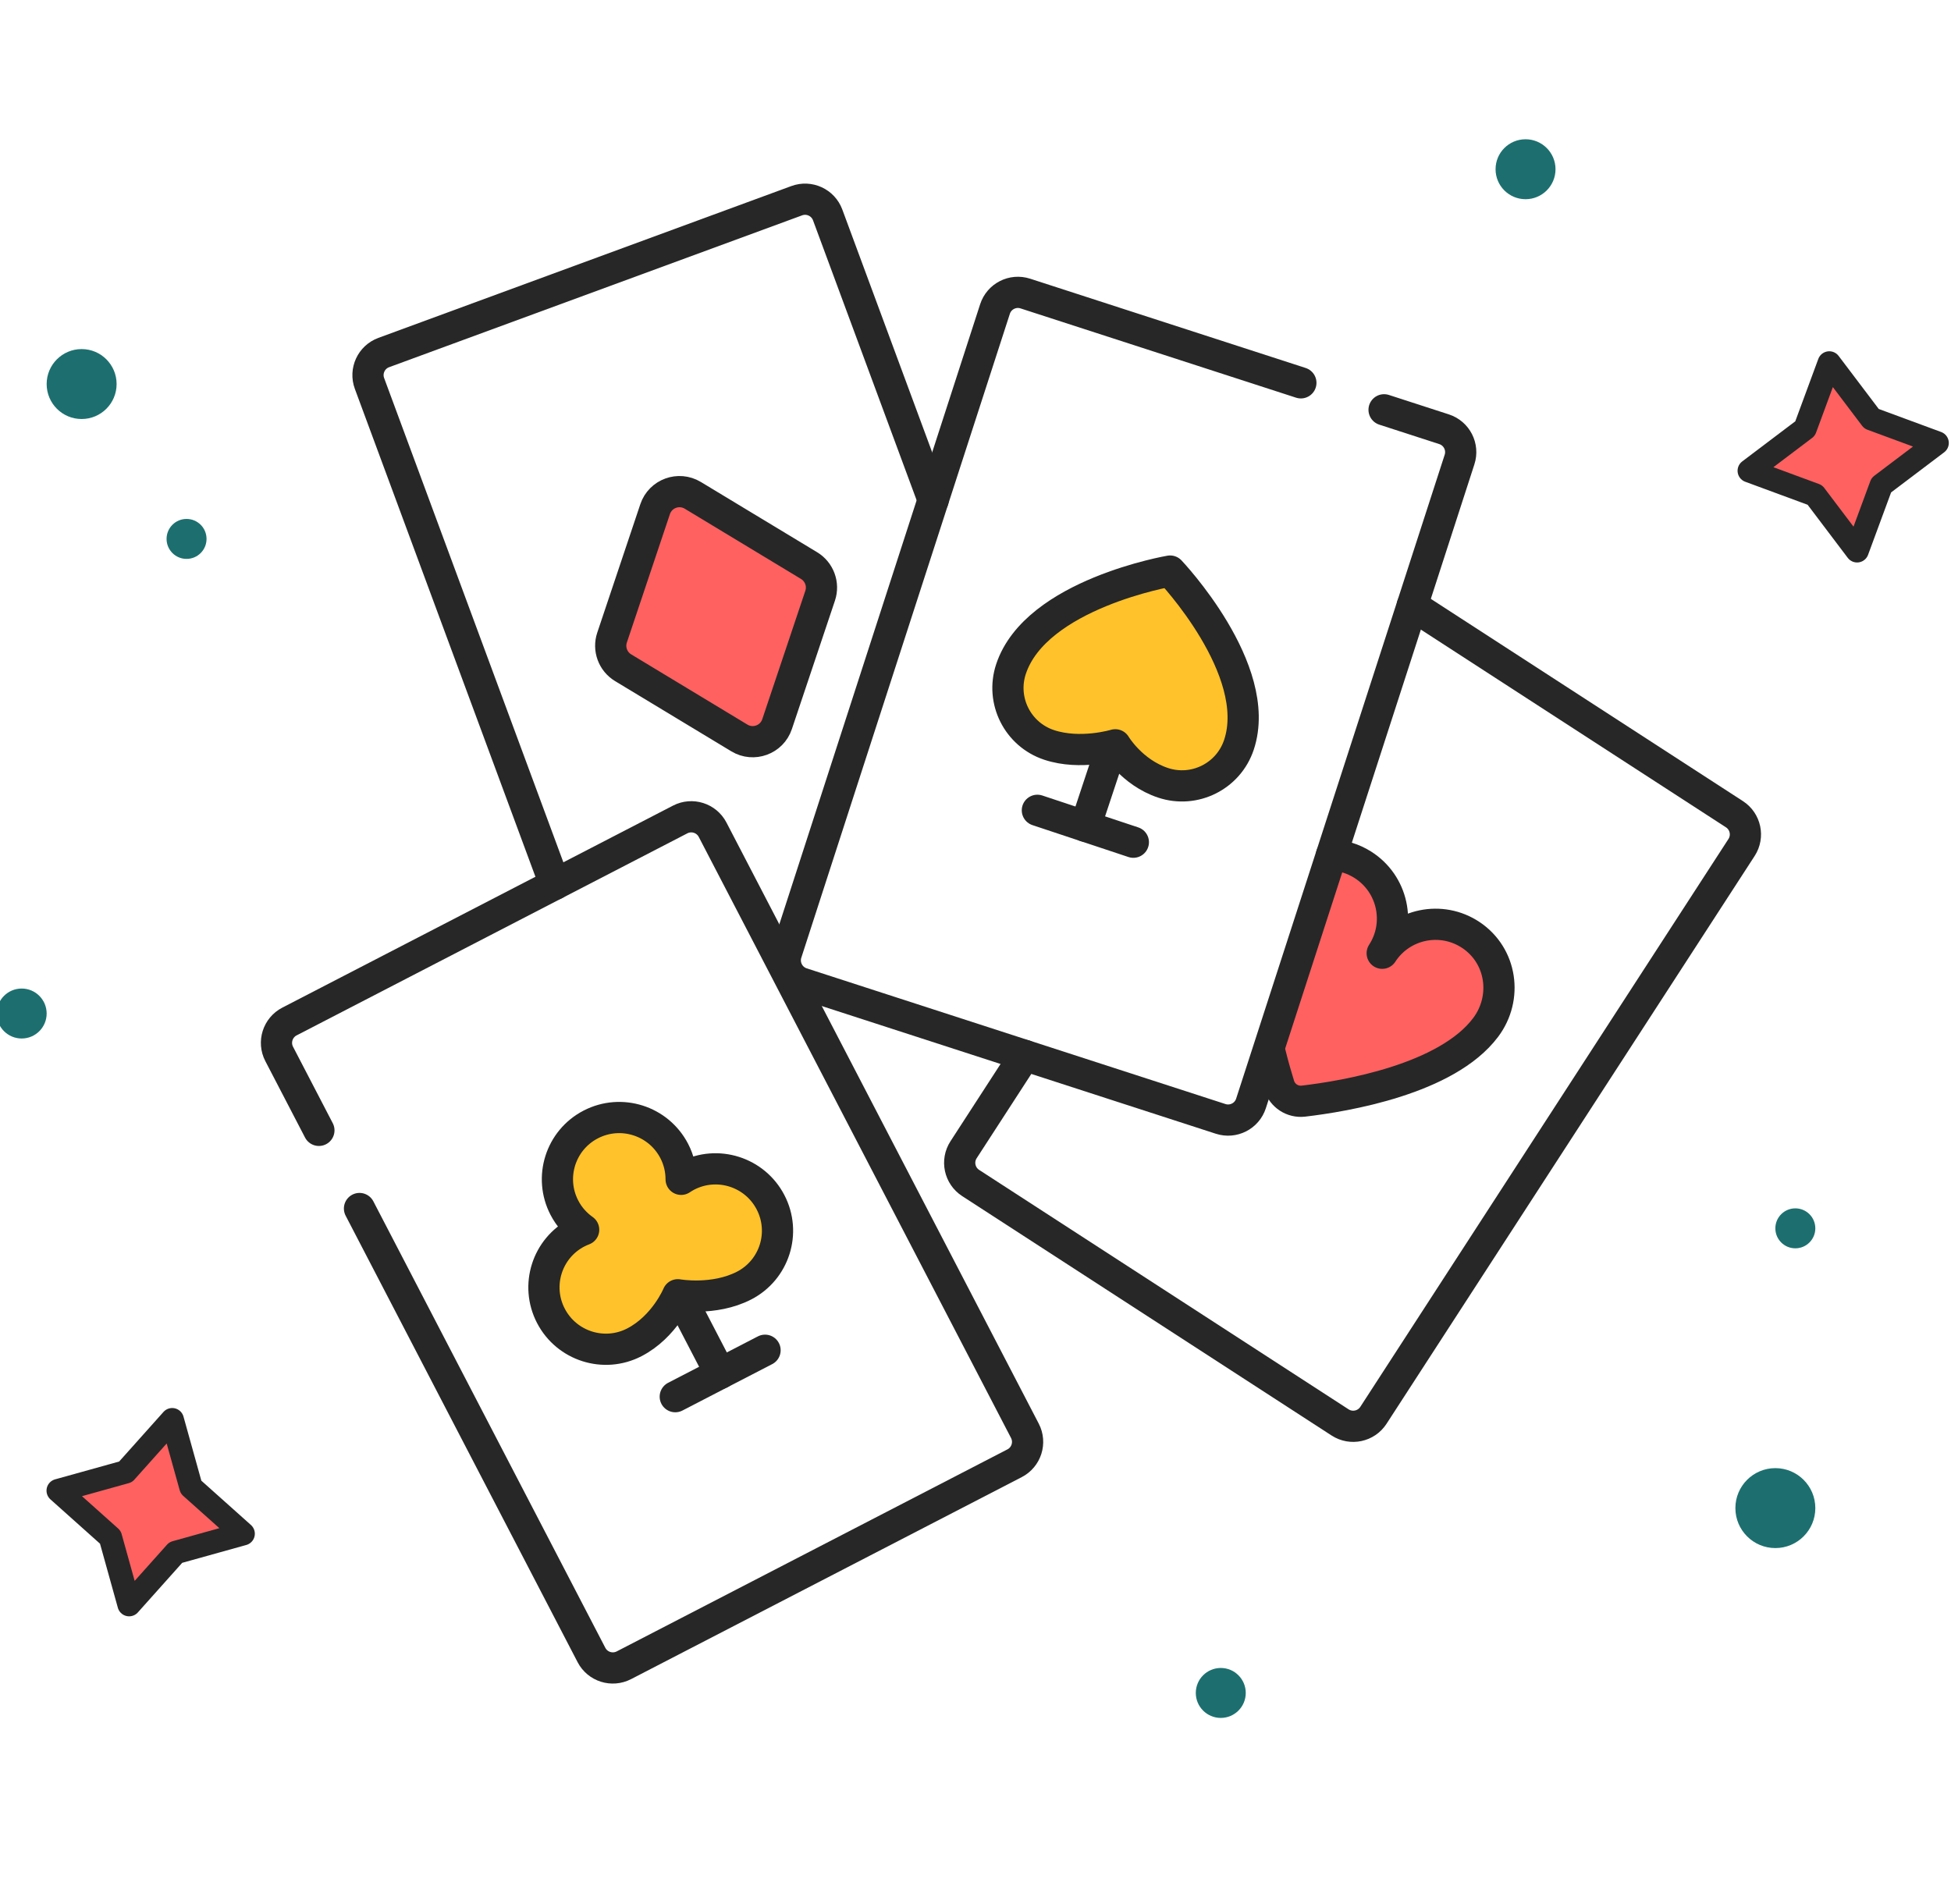 <?xml version="1.0" encoding="UTF-8"?> <svg xmlns="http://www.w3.org/2000/svg" width="250" height="244" viewBox="0 0 250 244" fill="none"><g clip-path="url(#clip0_707_283)"><path d="M180.972 77.589L222.25 104.342C223.679 105.269 224.087 107.177 223.161 108.605L175.989 181.375C175.062 182.805 173.15 183.212 171.719 182.285L124.382 151.604C122.953 150.678 122.545 148.77 123.471 147.341L131.308 135.251" stroke="#272727" stroke-width="4" stroke-miterlimit="10" stroke-linecap="round" stroke-linejoin="round"></path><path d="M162.773 135.027C163.171 136.632 163.577 138.026 163.91 139.093C164.325 140.426 165.628 141.272 167.014 141.111C172.367 140.487 185.376 138.318 190.37 131.667C193.222 127.868 192.442 122.474 188.491 119.83C184.702 117.295 179.588 118.352 177.115 122.16C179.588 118.352 178.475 113.248 174.621 110.815C173.364 110.021 171.987 109.62 170.617 109.571" fill="#FF6161"></path><path d="M162.773 135.027C163.171 136.632 163.577 138.026 163.91 139.093C164.325 140.426 165.628 141.272 167.014 141.111C172.367 140.487 185.376 138.318 190.37 131.667C193.222 127.868 192.442 122.474 188.491 119.83C184.702 117.295 179.588 118.352 177.115 122.16C179.588 118.352 178.475 113.248 174.621 110.815C173.364 110.021 171.987 109.62 170.617 109.571" stroke="#272727" stroke-width="4" stroke-miterlimit="10" stroke-linecap="round" stroke-linejoin="round"></path><path d="M71.101 113.325L47.346 49.139C46.755 47.541 47.574 45.767 49.175 45.178L102.094 25.72C103.693 25.132 105.467 25.948 106.057 27.544L119.577 64.074" stroke="#272727" stroke-width="4" stroke-miterlimit="10" stroke-linecap="round" stroke-linejoin="round"></path><path d="M83.948 65.246L78.428 81.709C77.939 83.169 78.53 84.775 79.851 85.573L94.743 94.571C96.55 95.662 98.902 94.802 99.572 92.805L105.092 76.342C105.582 74.881 104.99 73.276 103.669 72.478L88.777 63.48C86.97 62.388 84.618 63.248 83.948 65.246Z" fill="#FF6161" stroke="#272727" stroke-width="4" stroke-miterlimit="10" stroke-linecap="round" stroke-linejoin="round"></path><path d="M166.692 49.06L131.386 37.618C129.764 37.093 128.023 37.98 127.499 39.601L100.776 122.117C100.251 123.737 101.14 125.475 102.761 126L156.414 143.388C158.036 143.914 159.777 143.026 160.302 141.406L187.025 58.889C187.549 57.27 186.661 55.532 185.04 55.007L177.355 52.516" stroke="#272727" stroke-width="4" stroke-miterlimit="10" stroke-linecap="round" stroke-linejoin="round"></path><path d="M149.031 100.317C153.064 101.658 157.418 99.477 158.757 95.447C161.957 85.818 149.937 73.183 149.937 73.183C149.937 73.183 132.749 76.108 129.55 85.737C128.211 89.767 130.395 94.121 134.428 95.462C138.46 96.802 142.911 95.447 142.911 95.447C142.911 95.447 144.999 98.976 149.031 100.317Z" fill="#FFC22A" stroke="#272727" stroke-width="4" stroke-miterlimit="10" stroke-linecap="round" stroke-linejoin="round"></path><path d="M141.728 97.889L139.076 105.886" stroke="#272727" stroke-width="4" stroke-miterlimit="10" stroke-linecap="round" stroke-linejoin="round"></path><path d="M132.928 103.842L145.226 107.93" stroke="#272727" stroke-width="4" stroke-miterlimit="10" stroke-linecap="round" stroke-linejoin="round"></path><path d="M46.066 154.873L75.789 212.088C76.574 213.599 78.434 214.188 79.947 213.406L130.008 187.517C131.523 186.734 132.115 184.872 131.329 183.359L91.315 106.335C90.531 104.825 88.67 104.235 87.157 105.017L37.096 130.906C35.581 131.689 34.989 133.552 35.775 135.064L40.863 144.857" stroke="#272727" stroke-width="4" stroke-miterlimit="10" stroke-linecap="round" stroke-linejoin="round"></path><path d="M88.32 168.383L92.282 176.01" stroke="#272727" stroke-width="4" stroke-miterlimit="10" stroke-linecap="round" stroke-linejoin="round"></path><path d="M86.529 178.985L98.033 173.036" stroke="#272727" stroke-width="4" stroke-miterlimit="10" stroke-linecap="round" stroke-linejoin="round"></path><path d="M95.355 164.745C99.24 162.735 100.755 157.957 98.736 154.072C96.718 150.187 91.932 148.667 88.046 150.676C87.779 150.815 87.525 150.969 87.281 151.132C87.28 149.905 86.999 148.659 86.394 147.495C84.375 143.61 79.589 142.089 75.703 144.099C71.817 146.108 70.304 150.887 72.322 154.772C72.927 155.937 73.784 156.884 74.789 157.592C74.514 157.698 74.242 157.815 73.975 157.954C70.089 159.963 68.575 164.741 70.593 168.626C72.612 172.511 77.397 174.031 81.283 172.022C85.169 170.012 86.855 165.925 86.855 165.925C86.855 165.925 91.469 166.754 95.355 164.745Z" fill="#FFC22A" stroke="#272727" stroke-width="4" stroke-miterlimit="10" stroke-linecap="round" stroke-linejoin="round"></path><path d="M22.067 181.94L24.472 190.575L31.154 196.547L22.52 198.952L16.547 205.634L14.143 197L7.46 191.027L16.095 188.623L22.067 181.94Z" fill="#FF6161" stroke="#272727" stroke-width="3" stroke-linejoin="round"></path><path d="M234.404 46.516L239.81 53.664L248.218 56.768L241.069 62.173L237.966 70.582L232.56 63.432L224.152 60.329L231.301 54.924L234.404 46.516Z" fill="#FF6161" stroke="#272727" stroke-width="3" stroke-linejoin="round"></path><circle cx="10.46" cy="49.216" r="4.482" fill="#1D6F6F"></circle><circle cx="195.482" cy="21.687" r="3.841" fill="#1D6F6F"></circle><circle cx="230.053" cy="157.413" r="2.561" fill="#1D6F6F"></circle><circle cx="156.43" cy="216.953" r="3.201" fill="#1D6F6F"></circle><circle cx="227.493" cy="193.265" r="5.122" fill="#1D6F6F"></circle><circle cx="23.905" cy="69.063" r="2.561" fill="#1D6F6F"></circle><circle cx="2.777" cy="129.884" r="3.201" fill="#1D6F6F"></circle></g><defs><clipPath id="clip0_707_283"><rect width="250" height="250" fill="white" transform="translate(0 -6)"></rect></clipPath></defs></svg> 
